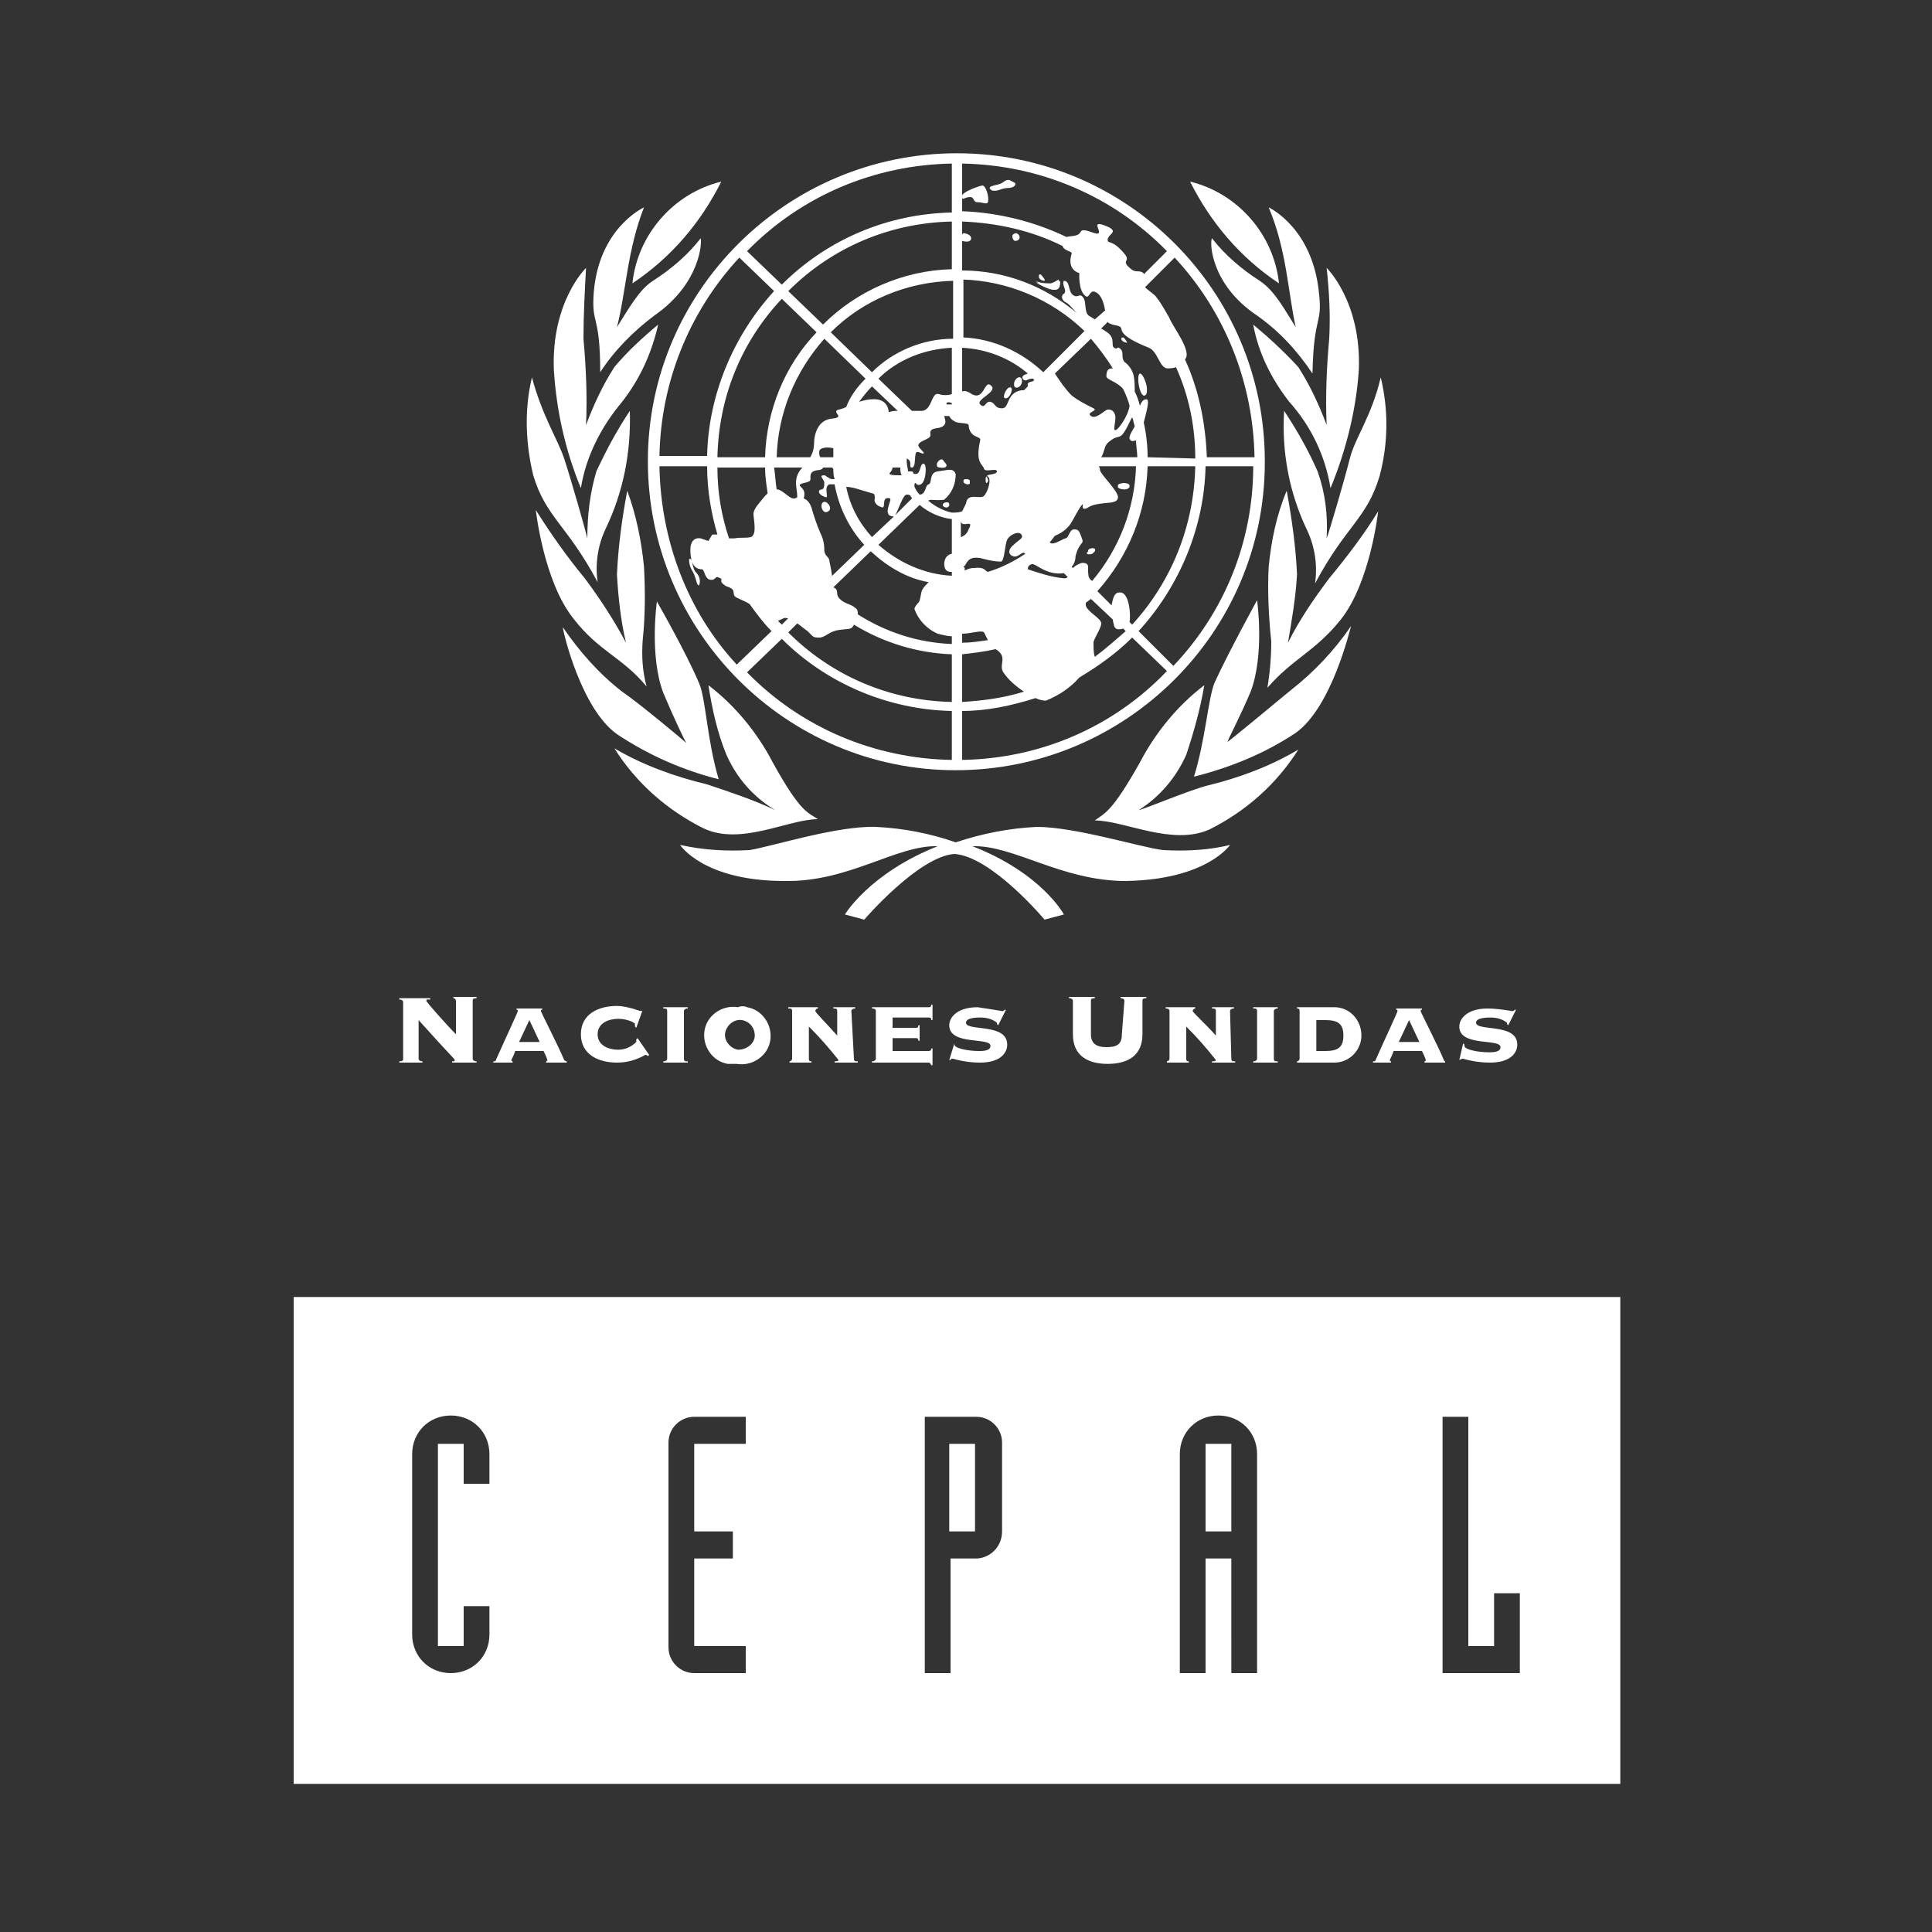 <?xml version="1.0" encoding="utf-8"?>
<!-- Generator: Adobe Illustrator 24.0.3, SVG Export Plug-In . SVG Version: 6.00 Build 0)  -->
<svg version="1.1" id="Capa_1" xmlns="http://www.w3.org/2000/svg" xmlns:xlink="http://www.w3.org/1999/xlink" x="0px" y="0px"
	 viewBox="0 0 150 150" style="enable-background:new 0 0 150 150;" xml:space="preserve">
<rect x="0" y="0" width="150" height="150" fill="#333333" stroke="none"/>
<style type="text/css">
	.st0{fill-rule:evenodd;clip-rule:evenodd;fill:#FFFFFF;}
	.st1{fill:#FFFFFF;}
</style>
<title>Mesa de trabajo 1</title>
<path class="st0" d="M31.3,82.2c0,0.1,0,0.2-0.3,0.2v0.1h1.8v-0.1c-0.2,0-0.3-0.1-0.3-0.2v-3c2.6,2.9,2.8,3,2.8,3.1s0,0.1-0.2,0.1
	v0.1H37v-0.1c-0.2,0-0.3-0.1-0.3-0.2v-4.5c0-0.1,0-0.2,0.3-0.2v-0.1h-1.8v0.1c0.1,0,0.2,0.1,0.2,0.2v2.6c-0.7-0.7-2.3-2.5-2.3-2.6
	s0-0.1,0.3-0.1v-0.1H31v0.1c0.2,0,0.3,0.1,0.3,0.2V82.2z"/>
<path class="st0" d="M43.8,82.3c-0.4-1-1.8-3.7-1.8-3.8s0-0.1,0.1-0.1v-0.1h-2v0.1c0.1,0,0.1,0,0.1,0.1s-0.9,2-1.7,3.8
	c0,0.1-0.1,0.1-0.2,0.1v0.1h1.5v-0.1c0,0-0.1,0-0.1-0.1c0.1-0.2,0.2-0.4,0.3-0.7h2.2c0.1,0.2,0.2,0.4,0.3,0.7c0,0.1-0.1,0.1-0.1,0.1
	v0.1H44v-0.1C43.9,82.4,43.8,82.3,43.8,82.3z M40.3,80.9l0.8-1.7l0.8,1.7H40.3z"/>
<path class="st0" d="M49.9,78.4c0,0.1-0.1,0.1-0.1,0.1c-0.1,0-0.4-0.1-0.7-0.2c-0.4-0.1-0.8-0.2-1.2-0.2c-1.4,0-2.8,0.6-2.8,2.2
	s1.4,2.2,2.8,2.2c0.8,0,1.5-0.2,2.2-0.6c0.1,0,0.1,0,0.2,0.1l0.1-0.1l-0.9-1.3l-0.1,0.1c0,0.1,0,0.1,0,0.2c-0.4,0.4-0.9,0.6-1.4,0.6
	c-0.7,0-1.6-0.3-1.6-1.2s0.9-1.2,1.6-1.2c0.7,0,1.3,0.3,1.3,0.4c0,0.1,0,0.1,0,0.2l0.1,0.1L49.9,78.4L49.9,78.4z"/>
<path class="st0" d="M51.5,78.2v0.1c0.2,0,0.3,0,0.3,0.2v3.7c0,0.1-0.1,0.2-0.3,0.2v0.1h1.9v-0.1c-0.2,0-0.3,0-0.3-0.2v-3.7
	c0-0.1,0.1-0.2,0.3-0.2v-0.1L51.5,78.2z"/>
<path class="st0" d="M57.3,78.2c-1.2-0.2-2.4,0.6-2.6,1.8c-0.2,1.2,0.6,2.4,1.8,2.6c0.2,0,0.5,0,0.7,0c1.2,0.2,2.4-0.6,2.6-1.8
	c0.2-1.2-0.6-2.4-1.8-2.6C57.8,78.1,57.5,78.1,57.3,78.2z M57.3,81.5c-0.6-0.1-1.1-0.7-1-1.3c0.1-0.6,0.7-1.1,1.3-1
	c0.6,0.1,1,0.6,1,1.2C58.6,81,58,81.5,57.3,81.5C57.3,81.5,57.3,81.5,57.3,81.5z"/>
<path class="st0" d="M66.1,78.5c0-0.1,0.1-0.2,0.3-0.2v-0.1h-1.7v0.1c0.2,0,0.3,0,0.3,0.2v1.9c-0.8-0.9-1.7-1.8-1.7-1.9
	s0.1-0.2,0.2-0.2v-0.1h-2.3v0.1c0.2,0,0.3,0,0.3,0.2v3.7c0,0.1-0.1,0.2-0.2,0.2v0.1h1.7v-0.1c-0.1,0-0.2,0-0.2-0.2v-2.5l0,0
	c0.8,0.8,1.6,1.7,2.3,2.6c0,0.1-0.2,0.1-0.3,0.1v0.1h1.8v-0.1c-0.2,0-0.3,0-0.3-0.2L66.1,78.5z"/>
<path class="st0" d="M69.3,81.6v-1h1.8c0.1,0,0.2,0,0.2,0.2h0.1v-1.2h-0.1c0,0.2-0.1,0.2-0.2,0.2h-1.8v-0.8h2.8c0.1,0,0.2,0,0.2,0.2
	h0.1V78h-0.1c0,0.2-0.1,0.2-0.2,0.2h-4.4v0.1c0.1,0,0.3,0,0.3,0.2v3.7c0,0.1-0.1,0.2-0.3,0.2v0.1h4.3c0.2,0,0.2,0,0.3,0.2h0.1v-1.3
	h-0.1c0,0.2-0.1,0.2-0.3,0.2H69.3z"/>
<path class="st0" d="M73.7,82.3h0.1c0-0.1,0.1-0.1,0.2-0.1c0.7,0.2,1.4,0.3,2.1,0.3c1.5,0,2.1-0.7,2.1-1.4c0-1.7-3.2-1-3.2-1.7
	c0-0.4,0.9-0.4,1.1-0.4c0.5,0,0.9,0.1,1.3,0.4c0,0,0,0.1,0,0.1l0.1,0.1l0.6-1.2h-0.1c-0.1,0.1-0.1,0.1-0.2,0.1
	c-0.6-0.1-1.2-0.2-1.9-0.3c-1.6,0-2.2,0.8-2.2,1.4c0,1.6,3.2,0.9,3.2,1.6c0,0.4-0.6,0.4-0.9,0.4c-0.8,0-1.9-0.2-1.9-0.5
	c0,0,0-0.1,0-0.1L74.1,81L73.7,82.3z"/>
<path class="st0" d="M87.1,80.3c0,0.8-0.4,1-1.2,1s-1.2-0.3-1.2-1v-2.6c0-0.1,0-0.2,0.3-0.2v-0.1h-2v0.1c0.2,0,0.3,0.1,0.3,0.2v2.6
	c0,1.7,1.2,2.3,2.7,2.3s2.7-0.6,2.7-2.3v-2.6c0-0.1,0-0.2,0.3-0.2v-0.1h-2v0.1c0.2,0,0.3,0.1,0.3,0.2L87.1,80.3z"/>
<path class="st0" d="M95.5,78.5c0-0.1,0.1-0.2,0.3-0.2v-0.1h-1.7v0.1c0.2,0,0.3,0,0.3,0.2v1.9c-0.8-0.9-1.8-1.8-1.8-1.9
	s0.1-0.2,0.2-0.2v-0.1h-2.3v0.1c0.1,0,0.3,0,0.3,0.2v3.7c0,0.1-0.1,0.2-0.2,0.2v0.1h1.7v-0.1c-0.1,0-0.2,0-0.2-0.2v-2.5l0,0
	c0.8,0.8,1.6,1.7,2.3,2.6c0,0.1-0.2,0.1-0.3,0.1v0.1h1.8v-0.1c-0.2,0-0.3,0-0.3-0.2L95.5,78.5z"/>
<path class="st0" d="M97.3,78.2v0.1c0.2,0,0.3,0,0.3,0.2v3.7c0,0.1-0.1,0.2-0.3,0.2v0.1h1.9v-0.1c-0.2,0-0.3,0-0.3-0.2v-3.7
	c0-0.1,0.1-0.2,0.3-0.2v-0.1L97.3,78.2z"/>
<path class="st0" d="M103.6,78.2h-2.9v0.1c0.1,0,0.2,0,0.2,0.2v3.7c0,0.1-0.1,0.2-0.2,0.2v0.1h2.9c1.2,0,2.1-1,2.1-2.1
	C105.7,79.2,104.8,78.2,103.6,78.2z M102.9,81.6h-0.7v-2.4h0.7c1,0,1.4,0.3,1.4,1.2S103.9,81.6,102.9,81.6z"/>
<path class="st0" d="M112.1,82.3c-0.4-1-1.8-3.7-1.8-3.8s0-0.1,0.1-0.1v-0.1h-2v0.1c0.1,0,0.1,0,0.1,0.1s-0.9,2-1.7,3.8
	c0,0.1-0.1,0.1-0.2,0.1v0.1h1.4v-0.1c0,0-0.1,0-0.1-0.1c0.1-0.2,0.2-0.4,0.3-0.7h2.2c0.1,0.2,0.2,0.4,0.3,0.7c0,0.1-0.1,0.1-0.1,0.1
	v0.1h1.6v-0.1C112.2,82.4,112.1,82.4,112.1,82.3z M108.6,80.9l0.8-1.7l0.8,1.7H108.6z"/>
<path class="st0" d="M113.3,82.3L113.3,82.3c0.2-0.1,0.2-0.1,0.3-0.1c0.7,0.2,1.4,0.3,2.1,0.3c1.5,0,2.1-0.7,2.1-1.4
	c0-1.7-3.2-1-3.2-1.7c0-0.4,0.9-0.4,1.1-0.4c0.5,0,0.9,0.1,1.3,0.4c0,0,0,0.1,0,0.1l0.1,0.1l0.6-1.2h-0.1c-0.1,0.1-0.1,0.1-0.2,0.1
	c-0.6-0.1-1.3-0.2-1.9-0.2c-1.6,0-2.2,0.8-2.2,1.4c0,1.6,3.2,0.9,3.2,1.6c0,0.4-0.6,0.4-0.9,0.4c-0.8,0-1.9-0.2-1.9-0.5
	c0,0,0-0.1,0-0.1l-0.1-0.1L113.3,82.3z"/>
<path class="st0" d="M22.8,100.7v37.8h103v-37.8H22.8z M38,115.2h-2v-3.1h-2v15.7h2v-3.1h2v2.2c0,1.7-1.3,3-3,3s-3-1.3-3-3v-14
	c0-1.7,1.3-3,3-3s3,1.3,3,3V115.2z M57.9,112.1h-4v6.8h3v2.1h-3v6.8h4v2.1h-4c-1.1,0-2-0.9-2-2c0,0,0,0,0-0.1v-15.8c0-1.1,0.9-2,2-2
	h4V112.1z M77.8,118.9c0,1.1-0.8,2-1.9,2.1c0,0,0,0-0.1,0h-2v8.9h-2V110h4c1.1,0,2,0.9,2,2V118.9z M97.6,129.9h-2V121h-2v8.9h-2v-17
	c0-1.7,1.3-3,3-3s3,1.3,3,3V129.9z M118,129.9h-6V110h2v17.8h2v-4.1h2L118,129.9z"/>
<rect x="73.7" y="112.1" class="st1" width="2" height="6.8"/>
<rect x="93.6" y="112.1" class="st1" width="2" height="6.8"/>
<path class="st1" d="M76.3,14.5c-0.2,0-1.6,0.5-1.6,0.8s0.2,0,0.6,0c0.4,0,0.2,0.4,0.6,0.4s0.7,0.2,0.8,0S76.6,14.5,76.3,14.5z
	 M78.7,14.2c-0.4-0.4-0.6-0.2-0.9,0s-1.2,0.2-0.9,0.5s0.7-0.1,1.2-0.1C78.7,14.6,78.8,14.4,78.7,14.2z M80.8,21.4
	c-0.3,0-0.1,0.4,0.3,0.4C81.2,21.8,80.9,21.4,80.8,21.4z M78.9,18.2c-0.1,0-0.3,0.1-0.3,0.2c0,0.1,0.1,0.3,0.2,0.3c0,0,0.1,0,0.1,0
	C79.3,18.6,79.2,18.2,78.9,18.2z M82.2,21.8c-0.2,0.1-0.3,0.2-0.6,0.3c-0.4,0-0.8,0-1.2-0.2c0.1,0.1,1,0.6,1.5,0.6
	S82.2,21.8,82.2,21.8z M87.2,26.2c-0.3,0-0.1,0.4,0.3,0.4C87.6,26.7,87.3,26.2,87.2,26.2z M88.5,29.1c-0.3,0.1,0,1.8,0.4,1.6
	S88.8,29,88.5,29.1z M78.5,30.1c-0.2-0.2-0.7,0.6-0.4,0.8C78.3,31,78.7,30.3,78.5,30.1z M79.2,29.3c-0.3-0.1-0.7,0.6-0.3,0.7
	S79.5,29.5,79.2,29.3z M76.6,37.1c-0.1,0-0.1,0.4,0,0.4S76.7,37.1,76.6,37.1z M73.2,35.8c-0.2-0.2-0.8,0.5-0.2,0.5
	S73.6,36.2,73.2,35.8z M75.1,37.3c-0.1,0-0.3,0-0.3,0.1s0.2,0.2,0.3,0.2c0.1,0,0.2-0.1,0.2-0.2C75.3,37.4,75.2,37.3,75.1,37.3z
	 M73.5,39c-0.2,0-0.3,0.1-0.3,0.2s0.1,0.2,0.3,0.2c0.1,0,0.2-0.1,0.2-0.2c0,0,0,0,0,0C73.7,39.1,73.7,39,73.5,39z M63.9,39
	c-0.3,0.2,0,1,0.4,0.7C64.7,39.5,64.2,38.8,63.9,39z M84.6,42.7c-0.3,0.2,0,0.4,0.3,0.2S84.9,42.5,84.6,42.7L84.6,42.7z M87.2,37.6
	c-0.7,0.1-0.4,0.4,0.1,0.4S87.9,37.5,87.2,37.6L87.2,37.6z M54,44.4c-0.3-0.4-0.2-1-0.5-1c0,0.4,0.1,0.7,0.3,1
	c0.3,0.6,0.3,1.2,0.5,1C54.3,45,54.2,44.7,54,44.4z M82.2,21.8c-0.2,0.1-0.3,0.2-0.6,0.3c-0.4,0-0.8,0-1.2-0.2
	c0.1,0.1,1,0.6,1.5,0.6C82.4,22.4,82.2,21.8,82.2,21.8z M80.8,21.4c-0.3,0-0.1,0.4,0.3,0.4C81.2,21.8,80.9,21.4,80.8,21.4z
	 M78.9,18.2c-0.1,0-0.3,0.1-0.3,0.2c0,0.1,0.1,0.3,0.2,0.3c0,0,0.1,0,0.1,0C79.3,18.6,79.2,18.2,78.9,18.2z M78.7,14.2
	c-0.4-0.4-0.6-0.2-0.9,0c-0.3,0.2-1.2,0.2-0.9,0.5s0.7-0.1,1.2-0.1S78.8,14.4,78.7,14.2z M76.3,14.5c-0.2,0-1.6,0.5-1.6,0.8
	s0.2,0,0.6,0c0.4,0,0.2,0.4,0.6,0.4s0.7,0.2,0.8,0S76.6,14.5,76.3,14.5z M88.5,29.1c-0.3,0.1,0,1.8,0.4,1.6S88.8,29,88.5,29.1z
	 M87.2,26.2c-0.3,0-0.1,0.4,0.3,0.4C87.6,26.7,87.3,26.2,87.2,26.2z M79.2,29.3c-0.3-0.1-0.7,0.6-0.3,0.7S79.5,29.5,79.2,29.3z
	 M78.5,30.1c-0.2-0.2-0.7,0.6-0.4,0.8C78.3,31,78.7,30.3,78.5,30.1z M87.2,37.6c-0.7,0.1-0.4,0.4,0.1,0.4S87.9,37.5,87.2,37.6z
	 M84.6,42.7c-0.3,0.2,0,0.4,0.3,0.2S84.9,42.5,84.6,42.7z M76.6,37.1c-0.1,0-0.1,0.4,0,0.4C76.8,37.4,76.7,37.1,76.6,37.1z
	 M75.1,37.3c-0.1,0-0.3,0-0.3,0.1s0.2,0.2,0.3,0.2c0.1,0,0.2-0.1,0.2-0.2C75.3,37.4,75.2,37.3,75.1,37.3z M73.5,39
	c-0.2,0-0.3,0.1-0.3,0.2s0.1,0.2,0.3,0.2c0.1,0,0.2-0.1,0.2-0.2c0,0,0,0,0,0C73.7,39.1,73.7,39,73.5,39z M73.2,35.7
	c-0.2-0.2-0.8,0.5-0.2,0.5S73.6,36.2,73.2,35.7L73.2,35.7z M63.9,39c-0.3,0.2,0,1,0.4,0.7C64.7,39.5,64.2,38.8,63.9,39z M54,44.4
	c-0.3-0.4-0.2-1-0.5-1c0,0.4,0.1,0.7,0.3,1c0.3,0.6,0.3,1.2,0.5,1C54.3,45,54.2,44.7,54,44.4z M54,44.4c-0.3-0.4-0.2-1-0.5-1
	c0,0.4,0.1,0.7,0.3,1c0.3,0.6,0.3,1.2,0.5,1C54.3,45,54.2,44.7,54,44.4z M63.9,39c-0.3,0.2,0,1,0.4,0.7C64.7,39.5,64.2,38.8,63.9,39
	z M73.2,35.8c-0.2-0.2-0.8,0.5-0.2,0.5S73.6,36.2,73.2,35.8L73.2,35.8z M73.5,39c-0.2,0-0.3,0.1-0.3,0.2s0.1,0.2,0.3,0.2
	c0.1,0,0.2-0.1,0.2-0.2c0,0,0,0,0,0C73.7,39.1,73.7,39,73.5,39z M75.1,37.3c-0.1,0-0.3,0-0.3,0.1s0.2,0.2,0.3,0.2
	c0.1,0,0.2-0.1,0.2-0.2C75.3,37.3,75.2,37.3,75.1,37.3z M76.6,37c-0.1,0-0.1,0.4,0,0.4S76.7,37.1,76.6,37L76.6,37z M76.3,14.4
	c-0.2,0-1.6,0.5-1.6,0.8s0.2,0,0.6,0c0.4,0,0.2,0.4,0.6,0.4s0.7,0.2,0.8,0S76.6,14.5,76.3,14.4L76.3,14.4z M78.5,30.1
	c-0.2-0.2-0.7,0.6-0.4,0.8C78.3,31,78.7,30.3,78.5,30.1L78.5,30.1z M78.7,14.2c-0.4-0.4-0.6-0.2-0.9,0c-0.3,0.2-1.2,0.2-0.9,0.5
	s0.7-0.1,1.2-0.1S78.8,14.4,78.7,14.2L78.7,14.2z M78.9,18.1c-0.1,0-0.3,0.1-0.3,0.2c0,0.1,0.1,0.3,0.2,0.3c0,0,0.1,0,0.1,0
	C79.3,18.6,79.2,18.2,78.9,18.1L78.9,18.1z M79.2,29.3c-0.3-0.1-0.7,0.6-0.3,0.7S79.5,29.5,79.2,29.3L79.2,29.3z M80.8,21.3
	c-0.3,0-0.1,0.4,0.3,0.4C81.2,21.8,80.9,21.4,80.8,21.3L80.8,21.3z M82.2,21.7c-0.2,0.1-0.3,0.2-0.6,0.3c-0.4,0-0.8,0-1.2-0.2
	c0.1,0.1,1,0.6,1.5,0.6S82.2,21.8,82.2,21.7L82.2,21.7z M84.6,42.6c-0.3,0.2,0,0.4,0.3,0.2S84.9,42.5,84.6,42.6L84.6,42.6z
	 M87.2,37.5c-0.7,0.1-0.4,0.4,0.1,0.4S87.9,37.5,87.2,37.5L87.2,37.5z M87.2,26.2c-0.3,0-0.1,0.4,0.3,0.4
	C87.6,26.7,87.3,26.2,87.2,26.2L87.2,26.2z M88.5,29c-0.3,0.1,0,1.8,0.4,1.6S88.8,29,88.5,29L88.5,29z M76.6,37
	c-0.1,0-0.1,0.4,0,0.4S76.7,37.1,76.6,37L76.6,37z M75.1,37.2c-0.1,0-0.3,0-0.3,0.1s0.2,0.2,0.3,0.2c0.1,0,0.2-0.1,0.2-0.2
	C75.3,37.3,75.2,37.2,75.1,37.2z M73.5,39c-0.2,0-0.3,0.1-0.3,0.2s0.1,0.2,0.3,0.2c0.1,0,0.2-0.1,0.2-0.2c0,0,0,0,0,0
	C73.7,39.1,73.7,39,73.5,39z M73.2,35.7c-0.2-0.2-0.8,0.5-0.2,0.5S73.6,36.2,73.2,35.7L73.2,35.7z M54,44.4c-0.3-0.4-0.2-1-0.5-1
	c0,0.4,0.1,0.7,0.3,1c0.3,0.6,0.3,1.2,0.5,1C54.3,45,54.2,44.7,54,44.4z M63.9,39c-0.3,0.2,0,1,0.4,0.7C64.7,39.5,64.2,38.8,63.9,39
	z M79.2,29.3c-0.3-0.1-0.7,0.6-0.3,0.7S79.5,29.5,79.2,29.3L79.2,29.3z M78.5,30.1c-0.2-0.2-0.7,0.6-0.4,0.8
	C78.3,31,78.7,30.3,78.5,30.1L78.5,30.1z M82.2,21.8c-0.2,0.1-0.3,0.2-0.6,0.3c-0.4,0-0.8,0-1.2-0.2c0.1,0.1,1,0.6,1.5,0.6
	C82.4,22.5,82.2,21.8,82.2,21.8L82.2,21.8z M80.8,21.4c-0.3,0-0.1,0.4,0.3,0.4C81.2,21.8,80.9,21.4,80.8,21.4L80.8,21.4z M78.9,18.2
	c-0.1,0-0.3,0.1-0.3,0.2c0,0.1,0.1,0.3,0.2,0.3c0,0,0.1,0,0.1,0C79.3,18.6,79.2,18.2,78.9,18.2L78.9,18.2z M78.7,14.2
	c-0.4-0.4-0.6-0.2-0.9,0c-0.3,0.2-1.2,0.2-0.9,0.5s0.7-0.1,1.2-0.1S78.8,14.4,78.7,14.2L78.7,14.2z M76.3,14.5
	c-0.2,0-1.6,0.5-1.6,0.8s0.2,0,0.6,0c0.4,0,0.2,0.4,0.6,0.4s0.7,0.2,0.8,0S76.6,14.5,76.3,14.5L76.3,14.5z M88.5,29.1
	c-0.3,0.1,0,1.8,0.4,1.6S88.8,29,88.5,29.1L88.5,29.1z M87.2,26.2c-0.3,0-0.1,0.4,0.3,0.4C87.6,26.7,87.3,26.2,87.2,26.2L87.2,26.2z
	 M87.2,37.6c-0.7,0.1-0.4,0.4,0.1,0.4S87.9,37.5,87.2,37.6z M84.6,42.7c-0.3,0.2,0,0.4,0.3,0.2S84.9,42.5,84.6,42.7z M54,44.4
	c-0.3-0.4-0.2-1-0.5-1c0,0.4,0.1,0.7,0.3,1c0.3,0.6,0.3,1.2,0.5,1C54.3,45,54.2,44.7,54,44.4z M63.9,39c-0.3,0.2,0,1,0.4,0.7
	C64.7,39.5,64.2,38.8,63.9,39z M73.2,35.8c-0.2-0.2-0.8,0.5-0.2,0.5S73.6,36.2,73.2,35.8L73.2,35.8z M73.5,39
	c-0.2,0-0.3,0.1-0.3,0.2s0.1,0.2,0.3,0.2c0.1,0,0.2-0.1,0.2-0.2c0,0,0,0,0,0C73.7,39.1,73.7,39,73.5,39z M75.1,37.3
	c-0.1,0-0.3,0-0.3,0.1s0.2,0.2,0.3,0.2c0.1,0,0.2-0.1,0.2-0.2C75.3,37.3,75.2,37.3,75.1,37.3z M76.6,37c-0.1,0-0.1,0.4,0,0.4
	S76.7,37.1,76.6,37L76.6,37z M76.3,14.4c-0.2,0-1.6,0.5-1.6,0.8s0.2,0,0.6,0c0.4,0,0.2,0.4,0.6,0.4s0.7,0.2,0.8,0
	S76.6,14.5,76.3,14.4L76.3,14.4z M78.5,30.1c-0.2-0.2-0.7,0.6-0.4,0.8C78.3,31,78.7,30.3,78.5,30.1L78.5,30.1z M78.7,14.2
	c-0.4-0.4-0.6-0.2-0.9,0c-0.3,0.2-1.2,0.2-0.9,0.5s0.7-0.1,1.2-0.1S78.8,14.4,78.7,14.2L78.7,14.2z M78.9,18.1
	c-0.1,0-0.3,0.1-0.3,0.2c0,0.1,0.1,0.3,0.2,0.3c0,0,0.1,0,0.1,0C79.3,18.6,79.2,18.2,78.9,18.1L78.9,18.1z M79.2,29.3
	c-0.3-0.1-0.7,0.6-0.3,0.7S79.5,29.5,79.2,29.3L79.2,29.3z M80.8,21.3c-0.3,0-0.1,0.4,0.3,0.4C81.2,21.8,80.9,21.4,80.8,21.3
	L80.8,21.3z M82.2,21.7c-0.2,0.1-0.3,0.2-0.6,0.3c-0.4,0-0.8,0-1.2-0.2c0.1,0.1,1,0.6,1.5,0.6S82.2,21.8,82.2,21.7L82.2,21.7z
	 M84.6,42.6c-0.3,0.2,0,0.4,0.3,0.2S84.9,42.5,84.6,42.6L84.6,42.6z M87.2,37.5c-0.7,0.1-0.4,0.4,0.1,0.4S87.9,37.5,87.2,37.5
	L87.2,37.5z M87.2,26.2c-0.3,0-0.1,0.4,0.3,0.4C87.6,26.7,87.3,26.2,87.2,26.2L87.2,26.2z M88.5,29c-0.3,0.1,0,1.8,0.4,1.6
	S88.8,29,88.5,29L88.5,29z M76.6,37c-0.1,0-0.1,0.4,0,0.4S76.7,37.1,76.6,37L76.6,37z M75.1,37.2c-0.1,0-0.3,0-0.3,0.1
	s0.2,0.2,0.3,0.2c0.1,0,0.2-0.1,0.2-0.2C75.3,37.3,75.2,37.2,75.1,37.2z M73.5,39c-0.2,0-0.3,0.1-0.3,0.2s0.1,0.2,0.3,0.2
	c0.1,0,0.2-0.1,0.2-0.2c0,0,0,0,0,0C73.7,39.1,73.7,39,73.5,39z M73.2,35.7c-0.2-0.2-0.8,0.5-0.2,0.5S73.6,36.2,73.2,35.7L73.2,35.7
	z M54,44.4c-0.3-0.4-0.2-1-0.5-1c0,0.4,0.1,0.7,0.3,1c0.3,0.6,0.3,1.2,0.5,1C54.3,45,54.2,44.7,54,44.4z M63.9,39
	c-0.3,0.2,0,1,0.4,0.7C64.7,39.5,64.2,38.8,63.9,39z M79.2,29.3c-0.3-0.1-0.7,0.6-0.3,0.7S79.5,29.5,79.2,29.3L79.2,29.3z M78,30.9
	c0.3,0.1,0.7-0.6,0.4-0.8C78.2,30,77.8,30.8,78,30.9z M82.2,21.8c-0.2,0.1-0.3,0.2-0.6,0.3c-0.4,0-0.8,0-1.2-0.2
	c0.1,0.1,1,0.6,1.4,0.6S82.2,21.8,82.2,21.8L82.2,21.8z M81.1,21.8c0.1,0-0.2-0.4-0.3-0.4C80.5,21.4,80.7,21.8,81.1,21.8L81.1,21.8z
	 M78.9,18.2c-0.1,0-0.3,0.1-0.3,0.2c0,0.1,0.1,0.3,0.2,0.3c0,0,0.1,0,0.1,0C79.3,18.6,79.2,18.2,78.9,18.2z M78.7,14.2
	c-0.4-0.4-0.6-0.2-0.9,0c-0.3,0.2-1.2,0.2-0.9,0.5s0.7-0.1,1.2-0.1S78.8,14.4,78.7,14.2z M76.3,14.5c-0.2,0-1.6,0.5-1.6,0.8
	s0.2,0,0.6,0c0.4,0,0.2,0.4,0.6,0.4s0.7,0.2,0.8,0S76.6,14.5,76.3,14.5z M88.5,29.1c-0.3,0.1,0,1.8,0.4,1.6S88.8,29,88.5,29.1z
	 M87.2,26.2c-0.3,0-0.1,0.4,0.3,0.4C87.6,26.7,87.3,26.2,87.2,26.2z M87.2,37.6c-0.7,0.1-0.4,0.4,0.1,0.4S87.9,37.5,87.2,37.6z
	 M84.6,42.7c-0.3,0.2,0,0.4,0.3,0.2S84.9,42.5,84.6,42.7z M74.3,11.9c-13.2,0-24,10.7-24,23.9s10.7,24,23.9,24
	c13.2,0,24-10.7,24-23.9c0,0,0,0,0-0.1C98.2,22.6,87.5,11.9,74.3,11.9C74.3,11.9,74.3,11.9,74.3,11.9z M97.4,35.5h-3.7
	c-0.1-2.6-0.6-5.2-1.7-7.6c0.6-0.6-1-2.6-1.2-3.2c-0.3-0.5-0.6-1.1-1-1.6c-0.1-0.2-0.6-0.5-0.9-0.8l2.3-2.3
	C95.1,24.2,97.3,29.7,97.4,35.5z M86.9,46c-0.4,0-0.5,0.5-0.6,1l-1.1-1.1c2.4-2.7,3.8-6.1,3.9-9.7h3.7c-0.1,4.6-1.8,8.9-4.9,12.3
	l-0.2-0.2c0,0,0,0,0,0C87.8,47.8,87.7,45.9,86.9,46z M84.9,49.9c0-0.3,0.6-1.1,0.6-1.5s-1.1-0.9-1.2-1.4c0-0.1,0-0.1,0-0.2l0.4-0.3
	l1.7,1.6c0,0.2,0.1,0.4,0.1,0.5c0.1,0.3,0.4,0.3,0.7,0.2l0.2,0.2c-0.8,0.7-1.6,1.4-2.4,2C84.9,50.7,84.9,50.3,84.9,49.9L84.9,49.9z
	 M84,41.8c-0.2-0.5-0.2-0.7-0.6-0.7s-0.4,0.7-0.7,0.7c-0.3,0.1-1,0.6-1.2,0.3c0.2-0.2,0.3-0.4,0.4-0.5c0.5-0.2,0.9-0.5,1.2-0.9
	c0.2-0.3,0.7-1.3,0.9-1.5s-0.1,0.3,0.2,0.3s0.3-0.3,1.3-0.4c0.5-0.1,1.3,0,1.3-0.5s-1.3-1.7-1.4-2.1c0-0.1,0-0.2-0.1-0.3h2.9
	c-0.1,3.3-1.3,6.4-3.4,8.9c-0.2-0.1-0.3-0.3-0.3-0.5c-0.1-0.5,0.2-0.9-0.5-0.9c-0.3,0.1-0.5,0.2-0.7,0.4l-0.1-0.1
	c0.2-0.2,0.3-0.5,0.3-0.8C83.8,42,84.2,42.3,84,41.8z M82.9,44.8c-0.1,0.1-0.2,0.1-0.3,0.1c-1-0.1-1.9-0.4-2.8-0.7
	c0-0.1,0-0.3,0.3-0.4s1.1,0.9,2.5,0.7L82.9,44.8z M87.2,30.2c0.2,0.4,0.4,0.9,0.5,1.3c-0.1,0.8-0.9,1.9-1.1,1.9s0-0.5,0-1
	c0-0.3-0.2-0.6-0.5-0.6c0,0,0,0-0.1,0c-0.2,0-0.9,0.8-1.3,0.5s0.6-0.4,0.2-0.6c-0.6-0.3-1.2-0.6-1.7-1c-0.5-0.5-0.9-1.1-1.3-1.7
	l2.8-2.7c0.6,0.7,1.2,1.5,1.7,2.3c-0.2,0-0.5,0-0.5,0.6C85.9,29.5,86.7,29.6,87.2,30.2L87.2,30.2z M87.8,34.2c0.1,0.1,0.3,0,0.4,0
	c0,0.4,0.1,0.9,0.1,1.3h-2.8c0.3-0.5,0.2-0.9,0.6-1.2s0.4-0.3,0.8-0.4s0.8-1.2,1-1.5c0.1,0.2,0.1,0.4,0.2,0.7
	C87.9,33.5,87.5,34,87.8,34.2L87.8,34.2z M89.1,35.5c0-0.9-0.1-1.8-0.3-2.7C89,32,89.3,31,89,31s-0.4,0.3-0.5,0.5
	c-0.1-0.4-0.2-0.7-0.4-1.1c0-0.4,0-0.9-0.1-1.3c-0.1-0.4-0.4-0.8-0.7-1c-0.3-0.4,0-0.7-0.3-1s-0.2,0.1-0.5-0.1s0.2-0.8-0.7-1.3
	c-0.1-0.1-0.2-0.1-0.3-0.2l0.5-0.5c0.3,0.3,0.8,0.2,1,0.4S86.7,26,89.2,27c0.7,0.3,0.8,1.5,1.4,1.6c0.2,0,0.5,0,0.7-0.1
	c1,2.2,1.5,4.6,1.5,7.1L89.1,35.5z M74.7,12.7c6,0.1,11.7,2.5,15.9,6.8l-1.8,1.8c0-0.1,0-0.1-0.2-0.2c-0.4-0.1-0.5,0.1-1-0.4
	s0.2-0.4-0.3-1c-1-1.2-1.3-0.7-1.3-1.1s0.9-0.6,0-1c-1.4-0.6-0.5,0.3-0.7,0.5s-1.2-0.5-1.4-0.1s-0.8,0.3-1.1,0.4
	c-2.5-1.2-5.3-1.9-8.1-2L74.7,12.7z M74.7,18.7C74.7,18.7,74.7,18.7,74.7,18.7c0.3,0.1,0.7,0.1,0.7-0.2s-0.5-0.4-0.6-0.4
	c0,0-0.1,0.1-0.1,0.1v-1c2.7,0.1,5.4,0.7,7.8,1.9c0.1,0.4,0.8,0.4,0.7,0.6c-0.4,1.3,0.6,1.5,0.6,1.5s-0.1,1.4,0.5,1.8
	c0.3,0.2,0.3-0.6,0.8-0.3c0.4,0.2,0.6,0.8,0.7,1.4L85,24.8c-0.1-0.1-0.2-0.1-0.3-0.2c-0.6-0.2-0.3-1.1-0.6-1.5s-0.4,0.1-0.8-0.2
	s-0.2-1.1-0.7-1.1c-0.2,0.3,0.3,0.8,0,1s-0.1,0.6,0.2,0.7c0.3,0.2,0.5,0.5,0.8,0.8C81.1,22.2,78,21,74.7,21L74.7,18.7z M74.7,21.7
	c3.5,0.1,6.9,1.5,9.5,4l-3.2,3.2c-1.7-1.6-3.9-2.6-6.2-2.7V21.7z M74.7,27c1.9,0.1,3.7,0.8,5.1,2c-0.3,0.1-0.5,0.2-0.4,0.4
	c0.2,0.3,0.4,0,0.7,0h0.1l0.1,0.1l-0.1,0.1c-0.5,0.1-0.4,0.2-0.4,0.4l-0.3,0.3h-0.2c-1.2,0.2-0.9,1.4-1.5,1.4
	c-0.6,0-0.5-0.4-0.9-0.5s-0.4,0.6-0.8,0.2s1.5-1,0.8-1.5c-0.5-0.4-0.5,1.4-1.6,0.6c-0.2-0.1-0.4-0.2-0.6-0.1V27z M75.2,41.1
	c-0.1,0.3-0.3,0.5-0.6,0.6v-1.4l0,0v0.1C74.6,41.1,75.7,40.2,75.2,41.1L75.2,41.1z M74.8,44c0.3-0.1,0.2-1,1.6-0.6
	c0.4,0.1,0.8,0.2,1.3,0.2c0.3,0,0.3-1.3,0.5-1.7s0.9-0.7,1.1-0.4s-0.2,0.4-0.6,0.8c-0.5,0.4-0.4,0.8,0,0.9c0.4,0.1,0.7-0.5,0.9-0.2
	c-0.9,0.6-1.9,1.1-2.9,1.4c-0.3-0.1-0.2-0.4-1.1-0.3c-0.3,0-0.5,0.1-0.7,0.2v-0.2L74.8,44z M76.4,49.1c0.1,0.2,0.2,0.4,0.3,0.6
	c-0.7,0.1-1.3,0.2-2,0.2v-0.7C75.4,49.2,76.2,48.9,76.4,49.1L76.4,49.1z M77.3,50.4c1,0.6,0.2,1.2,0.6,1.8c0.4,0.6,1,1.1,1.6,1.5
	c-1.6,0.5-3.2,0.7-4.8,0.8v-3.7C75.6,50.7,76.4,50.6,77.3,50.4L77.3,50.4z M73.9,12.7v3.8c-5,0.1-9.7,2.1-13.2,5.6L58,19.5
	C62.2,15.2,67.9,12.8,73.9,12.7z M72.9,30.6c-0.6-0.2-0.5,1.2-1.3,1.3c-0.3,0-0.5,0-0.8,0l-2.6-2.5c1.5-1.5,3.6-2.3,5.7-2.4v3.6
	C73.6,30.7,73.2,30.7,72.9,30.6z M73.9,31.3v0.1l-0.4,0C73.4,31.2,73.7,31.2,73.9,31.3z M64.4,43.6c0-0.4-0.4-0.4-0.4-0.9
	c0-0.5-0.1-0.9-0.3-1.3c-0.3-0.7-0.5-1.3-0.7-2c-0.1-0.3-0.3-0.6-0.6-0.7c0.2-0.7-0.2-0.8-0.3-1s0.7-0.2,0.8-0.4s-0.2-0.7,0.6-0.8
	c0.2,0,0.4-0.1,0.4-0.2h0.7l0.1,0.1c0,0.3,0,0.5,0.1,0.8c-0.1,0-0.1,0-0.2,0c-0.2,0-0.5-0.3-0.6-0.3c-0.5,0,0,0.3,0,0.6
	c0,0.7-0.3,0.4-0.4,0.6s0.2,0.4,0.5,0.5c0.3,0.1-0.2-0.8,0.3-1c0.1,0,0.2,0,0.4,0c0.3,1.7,1.1,3.4,2.3,4.7l-2.9,2.8l0.4-0.4
	C64.6,44.7,64.5,44,64.4,43.6z M61.9,38.6c-0.1,0.1-0.2,0.1-0.3,0.1c-0.3,0-0.8-0.6-1.2-0.7h-0.1c-0.1-0.6-0.1-1.1-0.2-1.7h2.2
	c-0.3,0.3-0.5,0.7-0.5,1.2C61.8,37.8,61.9,38.2,61.9,38.6L61.9,38.6z M61.2,48l-0.5,0.5l-0.3-0.3c0.3-0.1,0.5-0.3,0.7-0.2L61.2,48z
	 M58.3,41.7c-0.5,0.1-0.7,0-1.3,0.1c-0.1,0-0.3,0-0.4,0c-0.6-1.8-0.9-3.6-0.9-5.5h3.7c0,0.7,0.1,1.3,0.2,2c-0.1,0.1-0.1,0.1-0.2,0.2
	c-0.4,0.5-0.9,1-0.9,1.4S58.8,41.5,58.3,41.7L58.3,41.7z M59.4,35.5h-3.7c0.1-4.6,1.8-8.9,5-12.3l2.7,2.6
	C60.9,28.4,59.5,31.9,59.4,35.5L59.4,35.5z M65.7,31.6c-0.2,0.1-0.5,0.2-0.6,0.2c-0.6,0.2,0.6,0.6-0.5,0.7c-1.1,0.1-1.4,1.2-1.4,2
	c0,0.3-0.1,0.7-0.3,1h-2.6c0.1-3.4,1.4-6.6,3.7-9.2l3.2,3.1C66.5,30.1,66,30.8,65.7,31.6L65.7,31.6z M67.7,30l2,1.9
	c-0.2,0-0.4,0-0.7,0.1c0,0,0-1.1-1.3-1c-0.3,0-0.7,0.1-1,0.2C67,30.8,67.3,30.4,67.7,30L67.7,30z M64.7,34.8c0,0.2,0,0.4,0,0.7h-1
	c-0.1-0.1-0.1-0.3-0.1-0.4C63.6,34.7,64.3,34.7,64.7,34.8L64.7,34.8z M65.7,37.8c0.3,0,0.7,0.1,1,0.2c0.3,0.1,0.7,0.2,1,0.3
	c0.3,0,0.2,0.4,0.2,0.6c0.1,0.3,0.3,0.4,0.6,0.5c0.3,0-0.1-0.9,0.6-0.7c0.2,0.1-0.7,1.4,0.3,1.4l-1.7,1.6
	C66.7,40.6,66,39.3,65.7,37.8L65.7,37.8z M69.1,36.7c0.1-0.1,0.2-0.3,0.2-0.4h0.6c0,0.2,0,0.4,0.1,0.6h-0.1
	C69.5,36.9,68.9,36.9,69.1,36.7L69.1,36.7z M70.4,38.4c0.1,0,0.2,0,0.3,0.1c0,0.1,0.1,0.1,0.1,0.2l-1.3,1.3
	C69.8,39.5,70.1,38.4,70.4,38.4L70.4,38.4z M67.7,28.9l-3.2-3.1c2.5-2.5,5.9-3.9,9.5-4v4.5C71.6,26.3,69.3,27.3,67.7,28.9L67.7,28.9
	z M63.9,25.2l-2.7-2.6c3.4-3.4,7.9-5.3,12.7-5.4v3.7C70.1,21,66.5,22.6,63.9,25.2z M57.4,20l2.7,2.6c-3.2,3.5-5.1,8.1-5.2,12.8h-3.7
	C51.3,29.7,53.5,24.2,57.4,20z M51.2,36.2h3.7c0,1.8,0.3,3.6,0.8,5.3c-0.1,0-0.3,0-0.4,0L55,42l-0.6-0.2c0,0-0.8-0.2-0.8,0.9
	c0,0.6,0.1,1.5,0.9,1.5c0.2,0,0.2,0.7,0.6,0.8s0.4-0.2,0.6-0.2c0.6,0.2,0.1,0.2,0.4,0.5s0.4,0.2,0.7,0.4s0,0.5,0.4,0.7
	s0.7,0.3,1,0.5c0.5,0.7,1.1,1.5,1.7,2.1l-2.7,2.6C53.4,47.5,51.3,42,51.2,36.2z M73.9,59c-6-0.1-11.7-2.5-15.9-6.8l2.7-2.6
	c3.5,3.5,8.3,5.5,13.2,5.6L73.9,59z M73.9,54.5c-4.8-0.1-9.3-2-12.7-5.4l0.7-0.7c0.3,0.2,0.5,0.4,0.8,0.6c0.5,0.5,0.4,0.5,1,0.5
	c0.5-0.1,0.7-0.5,1.5-0.6c0.8-0.1,0.9,0,1.1-0.4l0,0c2.3,1.4,4.9,2.2,7.6,2.3L73.9,54.5z M73.9,50c-2.6-0.1-5.1-0.9-7.3-2.3
	c0-0.2,0-0.4-0.2-0.5c-0.3-0.3-0.8-0.3-1.2-0.7s0-0.7-0.5-0.9l2.9-2.8c1.3,1.2,2.8,2.1,4.5,2.4c-0.2,0.2-0.4,0.4-0.5,0.6
	c-0.1,0.2-0.1,0.5-0.2,0.8C71.4,46.8,71,47,71,47.3c0.3,0.8,0.9,1.5,1.8,1.9c0.4,0.1,0.8,0.2,1.1,0.2L73.9,50z M73.9,43
	c-0.7,0.1-0.7,1.1-0.4,1.3c0.1,0.1,0.3,0.1,0.4,0.1v0.3c-2.1-0.1-4.1-1-5.7-2.4l3.2-3.1c0.7,0.6,1.6,1,2.5,1.1V43z M72.1,38.9
	L72.1,38.9c0-0.2,0.4,0,1.2-0.1c0.6-0.5,0.9-1.2,0.9-2c-0.2-0.5-0.6-0.3-1.4-0.2c-0.7,0.1-0.4,0.9-0.7,1s-0.2,0.8-0.7,0.8
	c-0.2-0.2-0.3-0.4-0.4-0.6c0,0,0-0.1,0-0.2c0.1-0.3,0.1,0.2,0.5,0s0.5-1.6,0.2-1.6s-0.2,0.8-0.6,0.8s0-0.2-0.4-0.2h-0.2
	c0-0.2-0.1-0.5-0.1-0.7c0-0.1,0-0.2,0-0.3c0.5,0.2,0.1,0.7,0.4,0.7s0.2-0.8,0.3-1.1s0.5,0.1,0.6,0s-0.3-0.3-0.4-0.6
	c0-0.3,0.5-0.4,0.8-0.6s0-0.4,0.2-0.6s0.6-0.1,0.9-0.3s0.2-0.5,0.1-0.8h0.4c0.1,0.2,0.2,0.3,0.4,0.4c0.2,0.2,1.1,0.1,1.1,0.3
	c0.1,1.1,1,0.8,0.9,1.2c-0.4,1.8,0.2,1.8,0.3,2.2c0.1,0.3,1-0.1,1,0.2s-1,0.2-0.7,0.4s0,1.2-0.3,1.5s-1.3-0.3-1.4,0.6
	c-0.1,0.2-0.2,0.4-0.3,0.6c-0.3,0.1-0.5,0.1-0.8,0.1C73.4,39.7,72.7,39.4,72.1,38.9L72.1,38.9z M74.7,59v-3.8c1.9,0,3.8-0.4,5.7-1
	c0.2,0.1,0.5,0.2,0.8,0.2c1-0.4,1.9-1,2.6-1.8c1.5-0.9,2.9-1.9,4.1-3.1l2.7,2.6C86.4,56.5,80.7,58.9,74.7,59z M91.1,51.7L88.4,49
	c3.2-3.5,5.1-8.1,5.2-12.8h3.7C97.3,42,95.1,47.5,91.1,51.7L91.1,51.7z M88.5,29.1c-0.3,0.1,0,1.8,0.4,1.6S88.8,29,88.5,29.1
	L88.5,29.1z M87.2,26.2c-0.3,0-0.1,0.4,0.3,0.4C87.6,26.7,87.3,26.2,87.2,26.2L87.2,26.2z M87.2,37.6c-0.7,0.1-0.4,0.4,0.1,0.4
	S87.9,37.5,87.2,37.6z M84.8,43c0.3-0.2,0-0.4-0.3-0.2S84.5,43.1,84.8,43z M81.7,22.1c-0.4,0-0.8,0-1.2-0.2c0.1,0.1,1,0.6,1.5,0.6
	c0.4-0.1,0.3-0.7,0.3-0.7C82.1,22,81.9,22.1,81.7,22.1z M81.1,21.8c0.1,0-0.2-0.4-0.3-0.4C80.5,21.4,80.7,21.8,81.1,21.8z M78.9,30
	c0.4,0.1,0.6-0.6,0.3-0.7S78.5,29.9,78.9,30z M78.9,18.2c-0.1,0-0.3,0.1-0.3,0.2c0,0.1,0.1,0.3,0.2,0.3c0,0,0.1,0,0.1,0
	C79.3,18.6,79.2,18.2,78.9,18.2L78.9,18.2z M77.9,14.2c-0.3,0.3-1.2,0.2-0.9,0.5s0.7-0.1,1.2-0.1c0.6,0,0.7-0.3,0.6-0.4
	C78.3,13.9,78.1,14,77.9,14.2L77.9,14.2z M78.5,30.1c-0.2-0.2-0.7,0.6-0.5,0.8S78.7,30.3,78.5,30.1L78.5,30.1z M76.3,14.5
	c-0.2,0-1.6,0.5-1.6,0.8s0.2,0,0.6,0c0.4,0,0.2,0.4,0.6,0.4s0.7,0.2,0.8,0S76.6,14.5,76.3,14.5z M76.6,37.1c-0.1,0-0.1,0.4,0,0.4
	S76.7,37.1,76.6,37.1z M75.3,37.5c0-0.1-0.1-0.2-0.2-0.2c-0.1,0-0.3,0-0.3,0.1s0.2,0.2,0.3,0.2C75.2,37.6,75.3,37.6,75.3,37.5z
	 M73.5,39c-0.2,0-0.3,0.1-0.3,0.2s0.1,0.2,0.3,0.2c0.1,0,0.2-0.1,0.2-0.2c0,0,0,0,0,0C73.7,39.1,73.7,39,73.5,39z M73,36.3
	c0.5,0.1,0.7-0.2,0.2-0.5C73,35.6,72.4,36.2,73,36.3z M63.9,39c-0.3,0.2,0,1,0.4,0.7C64.7,39.5,64.2,38.8,63.9,39z M53.5,43.4
	c0,0.4,0.1,0.7,0.3,1c0.3,0.6,0.3,1.2,0.5,1c0.1-0.4,0-0.7-0.3-1C53.7,44,53.8,43.3,53.5,43.4z M84.6,42.7c-0.3,0.2,0,0.4,0.3,0.2
	S84.9,42.5,84.6,42.7z M87.2,37.6c-0.7,0.1-0.4,0.4,0.1,0.4S87.9,37.5,87.2,37.6z M87.2,26.2c-0.3,0-0.1,0.4,0.3,0.4
	C87.6,26.7,87.3,26.2,87.2,26.2z M88.5,29.1c-0.3,0.1,0,1.8,0.4,1.6S88.8,29,88.5,29.1z M76.3,14.5c-0.2,0-1.6,0.5-1.6,0.8
	s0.2,0,0.6,0c0.4,0,0.2,0.4,0.6,0.4s0.7,0.2,0.8,0S76.6,14.5,76.3,14.5z M78.7,14.2c-0.4-0.4-0.6-0.2-0.9,0s-1.2,0.2-0.9,0.5
	s0.7-0.1,1.2-0.1C78.7,14.6,78.8,14.4,78.7,14.2z M78.9,18.2c-0.1,0-0.3,0.1-0.3,0.2c0,0.1,0.1,0.3,0.2,0.3c0,0,0.1,0,0.1,0
	C79.3,18.6,79.2,18.2,78.9,18.2z M80.8,21.4c-0.3,0-0.1,0.4,0.3,0.4C81.2,21.8,80.9,21.4,80.8,21.4z M82.2,21.8
	c-0.2,0.1-0.3,0.2-0.6,0.3c-0.4,0-0.8,0-1.2-0.2c0.1,0.1,1,0.6,1.5,0.6S82.2,21.8,82.2,21.8z M78.5,30.1c-0.2-0.2-0.7,0.6-0.5,0.8
	S78.7,30.3,78.5,30.1z M79.2,29.3c-0.3-0.1-0.7,0.6-0.3,0.7C79.3,30.1,79.5,29.5,79.2,29.3z M63.9,39c-0.3,0.2,0,1,0.4,0.7
	C64.7,39.5,64.2,38.8,63.9,39z M54,44.4c-0.3-0.4-0.2-1-0.5-1c0,0.4,0.1,0.7,0.3,1c0.3,0.6,0.3,1.2,0.5,1C54.3,45,54.2,44.7,54,44.4
	z M73.2,35.8c-0.2-0.2-0.8,0.5-0.2,0.5S73.6,36.2,73.2,35.8z M73.5,39c-0.2,0-0.3,0.1-0.3,0.2s0.1,0.2,0.3,0.2
	c0.1,0,0.2-0.1,0.2-0.2c0,0,0,0,0,0C73.7,39.1,73.7,39,73.5,39z M75.1,37.3c-0.1,0-0.3,0-0.3,0.1s0.2,0.2,0.3,0.2
	c0.1,0,0.2-0.1,0.2-0.2C75.3,37.3,75.2,37.3,75.1,37.3z M76.6,37c-0.1,0-0.1,0.4,0,0.4S76.7,37.1,76.6,37L76.6,37z M88.5,29
	c-0.3,0.1,0,1.8,0.4,1.6S88.8,29,88.5,29L88.5,29z M87.2,26.2c-0.3,0-0.1,0.4,0.3,0.4C87.6,26.7,87.3,26.2,87.2,26.2L87.2,26.2z
	 M87.2,37.6c-0.7,0.1-0.4,0.4,0.1,0.4S87.9,37.5,87.2,37.6z M84.6,42.7c-0.3,0.2,0,0.4,0.3,0.2S84.9,42.5,84.6,42.7z M82.2,21.8
	c-0.2,0.1-0.3,0.2-0.6,0.3c-0.4,0-0.8,0-1.2-0.2c0.1,0.1,1,0.6,1.5,0.6C82.4,22.4,82.2,21.8,82.2,21.8z M80.8,21.4
	c-0.3,0-0.1,0.4,0.3,0.4C81.2,21.8,80.9,21.4,80.8,21.4z M79.2,29.4c-0.3-0.1-0.7,0.6-0.3,0.7C79.3,30.1,79.5,29.5,79.2,29.4
	L79.2,29.4z M78.9,18.2c-0.1,0-0.3,0.1-0.3,0.2c0,0.1,0.1,0.3,0.2,0.3c0,0,0.1,0,0.1,0C79.3,18.6,79.2,18.2,78.9,18.2z M78.7,14.2
	c-0.4-0.4-0.6-0.2-0.9,0c-0.3,0.2-1.2,0.2-0.9,0.5s0.7-0.1,1.2-0.1S78.8,14.4,78.7,14.2z M78.5,30.1c-0.2-0.2-0.7,0.6-0.4,0.8
	C78.3,31,78.7,30.3,78.5,30.1z M76.3,14.5c-0.2,0-1.6,0.5-1.6,0.8s0.2,0,0.6,0c0.4,0,0.2,0.4,0.6,0.4s0.7,0.2,0.8,0
	S76.6,14.5,76.3,14.5z M76.6,37.1c-0.1,0-0.1,0.4,0,0.4S76.7,37.1,76.6,37.1z M75.1,37.3c-0.1,0-0.3,0-0.3,0.1s0.2,0.2,0.3,0.2
	c0.1,0,0.2-0.1,0.2-0.2C75.3,37.4,75.2,37.3,75.1,37.3z M73.5,39c-0.2,0-0.3,0.1-0.3,0.2s0.1,0.2,0.3,0.2c0.1,0,0.2-0.1,0.2-0.2
	c0,0,0,0,0,0C73.7,39.1,73.7,39,73.5,39z M73.2,35.7c-0.2-0.2-0.8,0.5-0.2,0.5S73.6,36.2,73.2,35.7L73.2,35.7z M63.9,39
	c-0.3,0.2,0,1,0.4,0.7C64.7,39.5,64.2,38.8,63.9,39z M54,44.4c-0.3-0.4-0.2-1-0.5-1c0,0.4,0.1,0.7,0.3,1c0.3,0.6,0.3,1.2,0.5,1
	C54.3,45,54.2,44.7,54,44.4z M84.6,42.7c-0.3,0.2,0,0.4,0.3,0.2S84.9,42.5,84.6,42.7z M87.2,37.6c-0.7,0.1-0.4,0.4,0.1,0.4
	S87.9,37.5,87.2,37.6z M87.2,26.2c-0.3,0-0.1,0.4,0.3,0.4C87.6,26.7,87.3,26.2,87.2,26.2z M88.5,29.1c-0.3,0.1,0,1.8,0.4,1.6
	S88.8,29,88.5,29.1z M76.3,14.5c-0.2,0-1.6,0.5-1.6,0.8s0.2,0,0.6,0c0.4,0,0.2,0.4,0.6,0.4s0.7,0.2,0.8,0S76.6,14.5,76.3,14.5z
	 M78.7,14.2c-0.4-0.4-0.6-0.2-0.9,0s-1.2,0.2-0.9,0.5s0.7-0.1,1.2-0.1C78.7,14.6,78.8,14.4,78.7,14.2z M78.9,18.2
	c-0.1,0-0.3,0.1-0.3,0.2c0,0.1,0.1,0.3,0.2,0.3c0,0,0.1,0,0.1,0C79.3,18.6,79.2,18.2,78.9,18.2z M80.8,21.4c-0.3,0-0.1,0.4,0.3,0.4
	C81.2,21.8,80.9,21.4,80.8,21.4z M82.2,21.8c-0.2,0.1-0.3,0.2-0.6,0.3c-0.4,0-0.8,0-1.2-0.2c0.1,0.1,1,0.6,1.5,0.6
	S82.2,21.8,82.2,21.8z M78.5,30.1c-0.2-0.2-0.7,0.6-0.5,0.8S78.7,30.3,78.5,30.1z M79.2,29.3c-0.3-0.1-0.7,0.6-0.3,0.7
	C79.3,30.1,79.5,29.5,79.2,29.3z M63.9,39c-0.3,0.2,0,1,0.4,0.7C64.7,39.5,64.2,38.8,63.9,39z M54,44.4c-0.3-0.4-0.2-1-0.5-1
	c0,0.4,0.1,0.7,0.3,1c0.3,0.6,0.3,1.2,0.5,1C54.3,45,54.2,44.7,54,44.4z M73.2,35.8c-0.2-0.2-0.8,0.5-0.2,0.5S73.6,36.2,73.2,35.8z
	 M73.5,39c-0.2,0-0.3,0.1-0.3,0.2s0.1,0.2,0.3,0.2c0.1,0,0.2-0.1,0.2-0.2c0,0,0,0,0,0C73.7,39.1,73.7,39,73.5,39z M75.1,37.3
	c-0.1,0-0.3,0-0.3,0.1s0.2,0.2,0.3,0.2c0.1,0,0.2-0.1,0.2-0.2C75.3,37.3,75.2,37.3,75.1,37.3z M76.6,37c-0.1,0-0.1,0.4,0,0.4
	S76.7,37.1,76.6,37L76.6,37z M88.5,29c-0.3,0.1,0,1.8,0.4,1.6S88.8,29,88.5,29L88.5,29z M87.2,26.2c-0.3,0-0.1,0.4,0.3,0.4
	C87.6,26.7,87.3,26.2,87.2,26.2L87.2,26.2z M87.2,37.6c-0.7,0.1-0.4,0.4,0.1,0.4S87.9,37.5,87.2,37.6z M84.6,42.7
	c-0.3,0.2,0,0.4,0.3,0.2S84.9,42.5,84.6,42.7z M82.2,21.8c-0.2,0.1-0.3,0.2-0.6,0.3c-0.4,0-0.8,0-1.2-0.2c0.1,0.1,1,0.6,1.5,0.6
	C82.4,22.4,82.2,21.8,82.2,21.8z M80.8,21.4c-0.3,0-0.1,0.4,0.3,0.4C81.2,21.8,80.9,21.4,80.8,21.4z M79.2,29.4
	c-0.3-0.1-0.7,0.6-0.3,0.7C79.3,30.1,79.5,29.5,79.2,29.4L79.2,29.4z M78.9,18.2c-0.1,0-0.3,0.1-0.3,0.2c0,0.1,0.1,0.3,0.2,0.3
	c0,0,0.1,0,0.1,0C79.3,18.6,79.2,18.2,78.9,18.2z M78.7,14.2c-0.4-0.4-0.6-0.2-0.9,0c-0.3,0.2-1.2,0.2-0.9,0.5s0.7-0.1,1.2-0.1
	S78.8,14.4,78.7,14.2z M78.5,30.1c-0.2-0.2-0.7,0.6-0.4,0.8C78.3,31,78.7,30.3,78.5,30.1z M76.3,14.5c-0.2,0-1.6,0.5-1.6,0.8
	s0.2,0,0.6,0c0.4,0,0.2,0.4,0.6,0.4s0.7,0.2,0.8,0S76.6,14.5,76.3,14.5z M76.6,37.1c-0.1,0-0.1,0.4,0,0.4S76.7,37.1,76.6,37.1z
	 M75.1,37.3c-0.1,0-0.3,0-0.3,0.1s0.2,0.2,0.3,0.2c0.1,0,0.2-0.1,0.2-0.2C75.3,37.4,75.2,37.3,75.1,37.3z M73.5,39
	c-0.2,0-0.3,0.1-0.3,0.2s0.1,0.2,0.3,0.2c0.1,0,0.2-0.1,0.2-0.2c0,0,0,0,0,0C73.7,39.1,73.7,39,73.5,39z M73.2,35.7
	c-0.2-0.2-0.8,0.5-0.2,0.5S73.6,36.2,73.2,35.7L73.2,35.7z M63.9,39c-0.3,0.2,0,1,0.4,0.7C64.7,39.5,64.2,38.8,63.9,39z M54,44.4
	c-0.3-0.4-0.2-1-0.5-1c0,0.4,0.1,0.7,0.3,1c0.3,0.6,0.3,1.2,0.5,1C54.3,45,54.2,44.7,54,44.4z"/>
<path class="st0" d="M49.1,22c3-2,5.3-4.7,6.9-7.9C52.3,15,49.5,18.2,49.1,22z M92.4,14.1c1.6,3.2,3.9,5.9,6.9,7.9
	C98.9,18.2,96.1,15,92.4,14.1z M54.4,18.5c-1,1.3-2.3,2.4-3.7,3.3c-1.1,0.7-1.9,2.2-2.8,3.6c0.7-2.7,0.8-6,2.1-9.3
	c-0.2,0.1-3.5,1.7-3.9,6.6c-0.2,2.6,0.5,1.6,0.5,6.2c1.1-1.7,2.6-3.2,4.2-4.4C54.4,22,54.5,18.8,54.4,18.5L54.4,18.5z M47.7,28.5
	c-0.9,1.4-1.6,2.9-2.2,4.5c0.1-2.2,0-4.5-0.2-6.7c0-1.8,0.1-3.7,0.2-5.5c0,0-2.7,2.6-2.5,7.9c0.2,3.2,0.9,6.3,2.1,9.2
	c0.4-2.5,1.6-4.8,3.2-6.7c1.4-1.8,2.3-3.8,2.8-6C49.9,26.2,48.7,27.3,47.7,28.5L47.7,28.5z M48.9,31.9c-1,1.5-1.8,3-2.6,4.7
	c-0.5,1.7-0.7,3.4-0.7,5.2c-0.1-0.5-1.3-4.7-1.8-6.2s-1.7-3.3-2.5-6.3c-0.6,2.5-0.5,5.1,0.1,7.6c1,3.3,2.6,3.8,5,8.3
	c-0.2-1.4,0-2.8,0.6-4.1C48.4,38.2,49,35.1,48.9,31.9L48.9,31.9z M49.9,49.7c0.2-1.9,0.2-3.8,0.1-5.7c-0.2-2-0.6-4-1.3-5.9
	c-0.4,2.1-0.7,4.3-0.8,6.5c0.1,1.8,0.3,3.6,0.7,5.3c-0.9-1.7-2-3.4-3.2-5c-1.4-1.7-2.6-3.4-3.8-5.3c0,0,0.6,5.5,2.9,8.4
	c2,2.6,3.8,3,5.7,5.3C49.9,52.2,49.8,51,49.9,49.7L49.9,49.7z M54.3,53.1c-1-2.4-3.3-6.4-3.3-6.4s-0.6,4.2,0.5,7.1
	c0.8,1.9,1.7,3.8,1.8,3.9c-0.2-0.2-3.8-3.2-5-4c-1.8-1.4-3.3-3.1-4.6-5c0,0.3,1.4,6.3,4.2,8.3c2.4,1.6,5.1,2.8,7.9,3.5
	C54.9,57.5,54.8,54.3,54.3,53.1L54.3,53.1z M60,59.2c-1.2-2.3-2.9-4.4-5-6c0.3,1.9,0.7,3.7,1.4,5.4c0.8,1.8,2.1,3.3,3.8,4.3
	c-1.7-0.8-3.5-1.4-5.3-2c-2.5-0.6-5-1.5-7.2-2.8c1.7,2.7,4.1,4.8,6.9,6.2c2.9,1.4,6.6-0.7,8.9-0.7C62.8,63.1,62.2,63.2,60,59.2z
	 M102.4,22.7c-0.5-4.9-3.7-6.5-3.9-6.6c1.4,3.3,1.5,6.6,2.1,9.3c-0.9-1.4-1.6-2.8-2.8-3.6c-1.4-0.9-2.7-2-3.7-3.3
	c-0.2,0.3-0.1,3.6,3.5,6c1.7,1.2,3.1,2.7,4.3,4.5C102,24.3,102.7,25.3,102.4,22.7z M103,20.8c0.2,1.8,0.3,3.7,0.2,5.5
	c-0.2,2.2-0.3,4.5-0.2,6.7c-0.6-1.6-1.3-3.1-2.2-4.5c-1.1-1.2-2.3-2.3-3.5-3.3c0.4,2.2,1.4,4.2,2.8,6c1.7,1.9,2.8,4.2,3.2,6.7
	c1.2-2.9,2-6.1,2.2-9.2C105.7,23.4,103,20.8,103,20.8z M107.2,29.3c-0.7,3-2,4.7-2.4,6.3s-1.6,5.7-1.8,6.2c0.1-1.8-0.1-3.5-0.7-5.2
	c-0.7-1.6-1.6-3.2-2.6-4.7c-0.2,3.2,0.4,6.4,1.8,9.3c0.6,1.3,0.8,2.7,0.6,4.1c2.4-4.5,4-5,5-8.3C107.8,34.4,107.8,31.8,107.2,29.3
	L107.2,29.3z M103.2,44.9c-1.2,1.6-2.3,3.2-3.2,5c0.3-1.8,0.6-3.5,0.7-5.3c-0.1-2.2-0.4-4.3-0.8-6.5C99.1,40,98.7,42,98.5,44
	c-0.1,1.9,0,3.9,0.2,5.8c0,1.2-0.1,2.4-0.3,3.6c2-2.3,3.7-2.8,5.7-5.3c2.3-2.9,2.9-8.4,2.9-8.4C105.9,41.5,104.6,43.2,103.2,44.9z
	 M100.2,53.6c-1.1,0.9-4.7,3.9-4.9,4c0-0.1,1-2,1.8-3.9c1.1-2.9,0.5-7.1,0.5-7.1s-2.2,4-3.3,6.4c-0.5,1.2-0.7,4.4-1.6,7.3
	c2.8-0.7,5.5-1.8,7.9-3.4c2.8-2,4.2-8,4.3-8.3C103.6,50.5,102,52.2,100.2,53.6L100.2,53.6z M93.7,61c-1.5,0.4-4.8,1.8-5.3,1.9
	c1.6-1,2.9-2.5,3.7-4.3c0.6-1.8,1.1-3.6,1.4-5.4c-2.1,1.6-3.8,3.7-5,6c-2.2,3.9-2.7,3.9-3.5,4.5c2.3,0,6,2,8.9,0.7
	c2.8-1.4,5.2-3.5,6.9-6.2C98.6,59.5,96.2,60.4,93.7,61z M90.3,66c-1.7-0.2-6.8-1.8-9.8-1.8c-2.1,0.1-4.2,0.5-6.3,1.2
	c-2-0.7-4.1-1.1-6.2-1.2C65,64.1,60,65.7,58.2,66c-1.8,0.1-3.6,0-5.4-0.4c0,0,1.8,2.8,8.1,2.8c5,0.1,8.7-2.8,11.9-2.7
	c-5.3,2.1-7.2,5.3-7.2,5.3l1.5,0.4c0,0,4.2-4.9,7-5.1c2.9,0.2,7,5.1,7,5.1l1.5-0.4c0,0-1.7-3.2-7.1-5.3c3.2-0.1,6.9,2.7,11.9,2.7
	c6.3-0.1,8.1-2.8,8.1-2.8C93.9,66,92.1,66.1,90.3,66z"/>
</svg>
